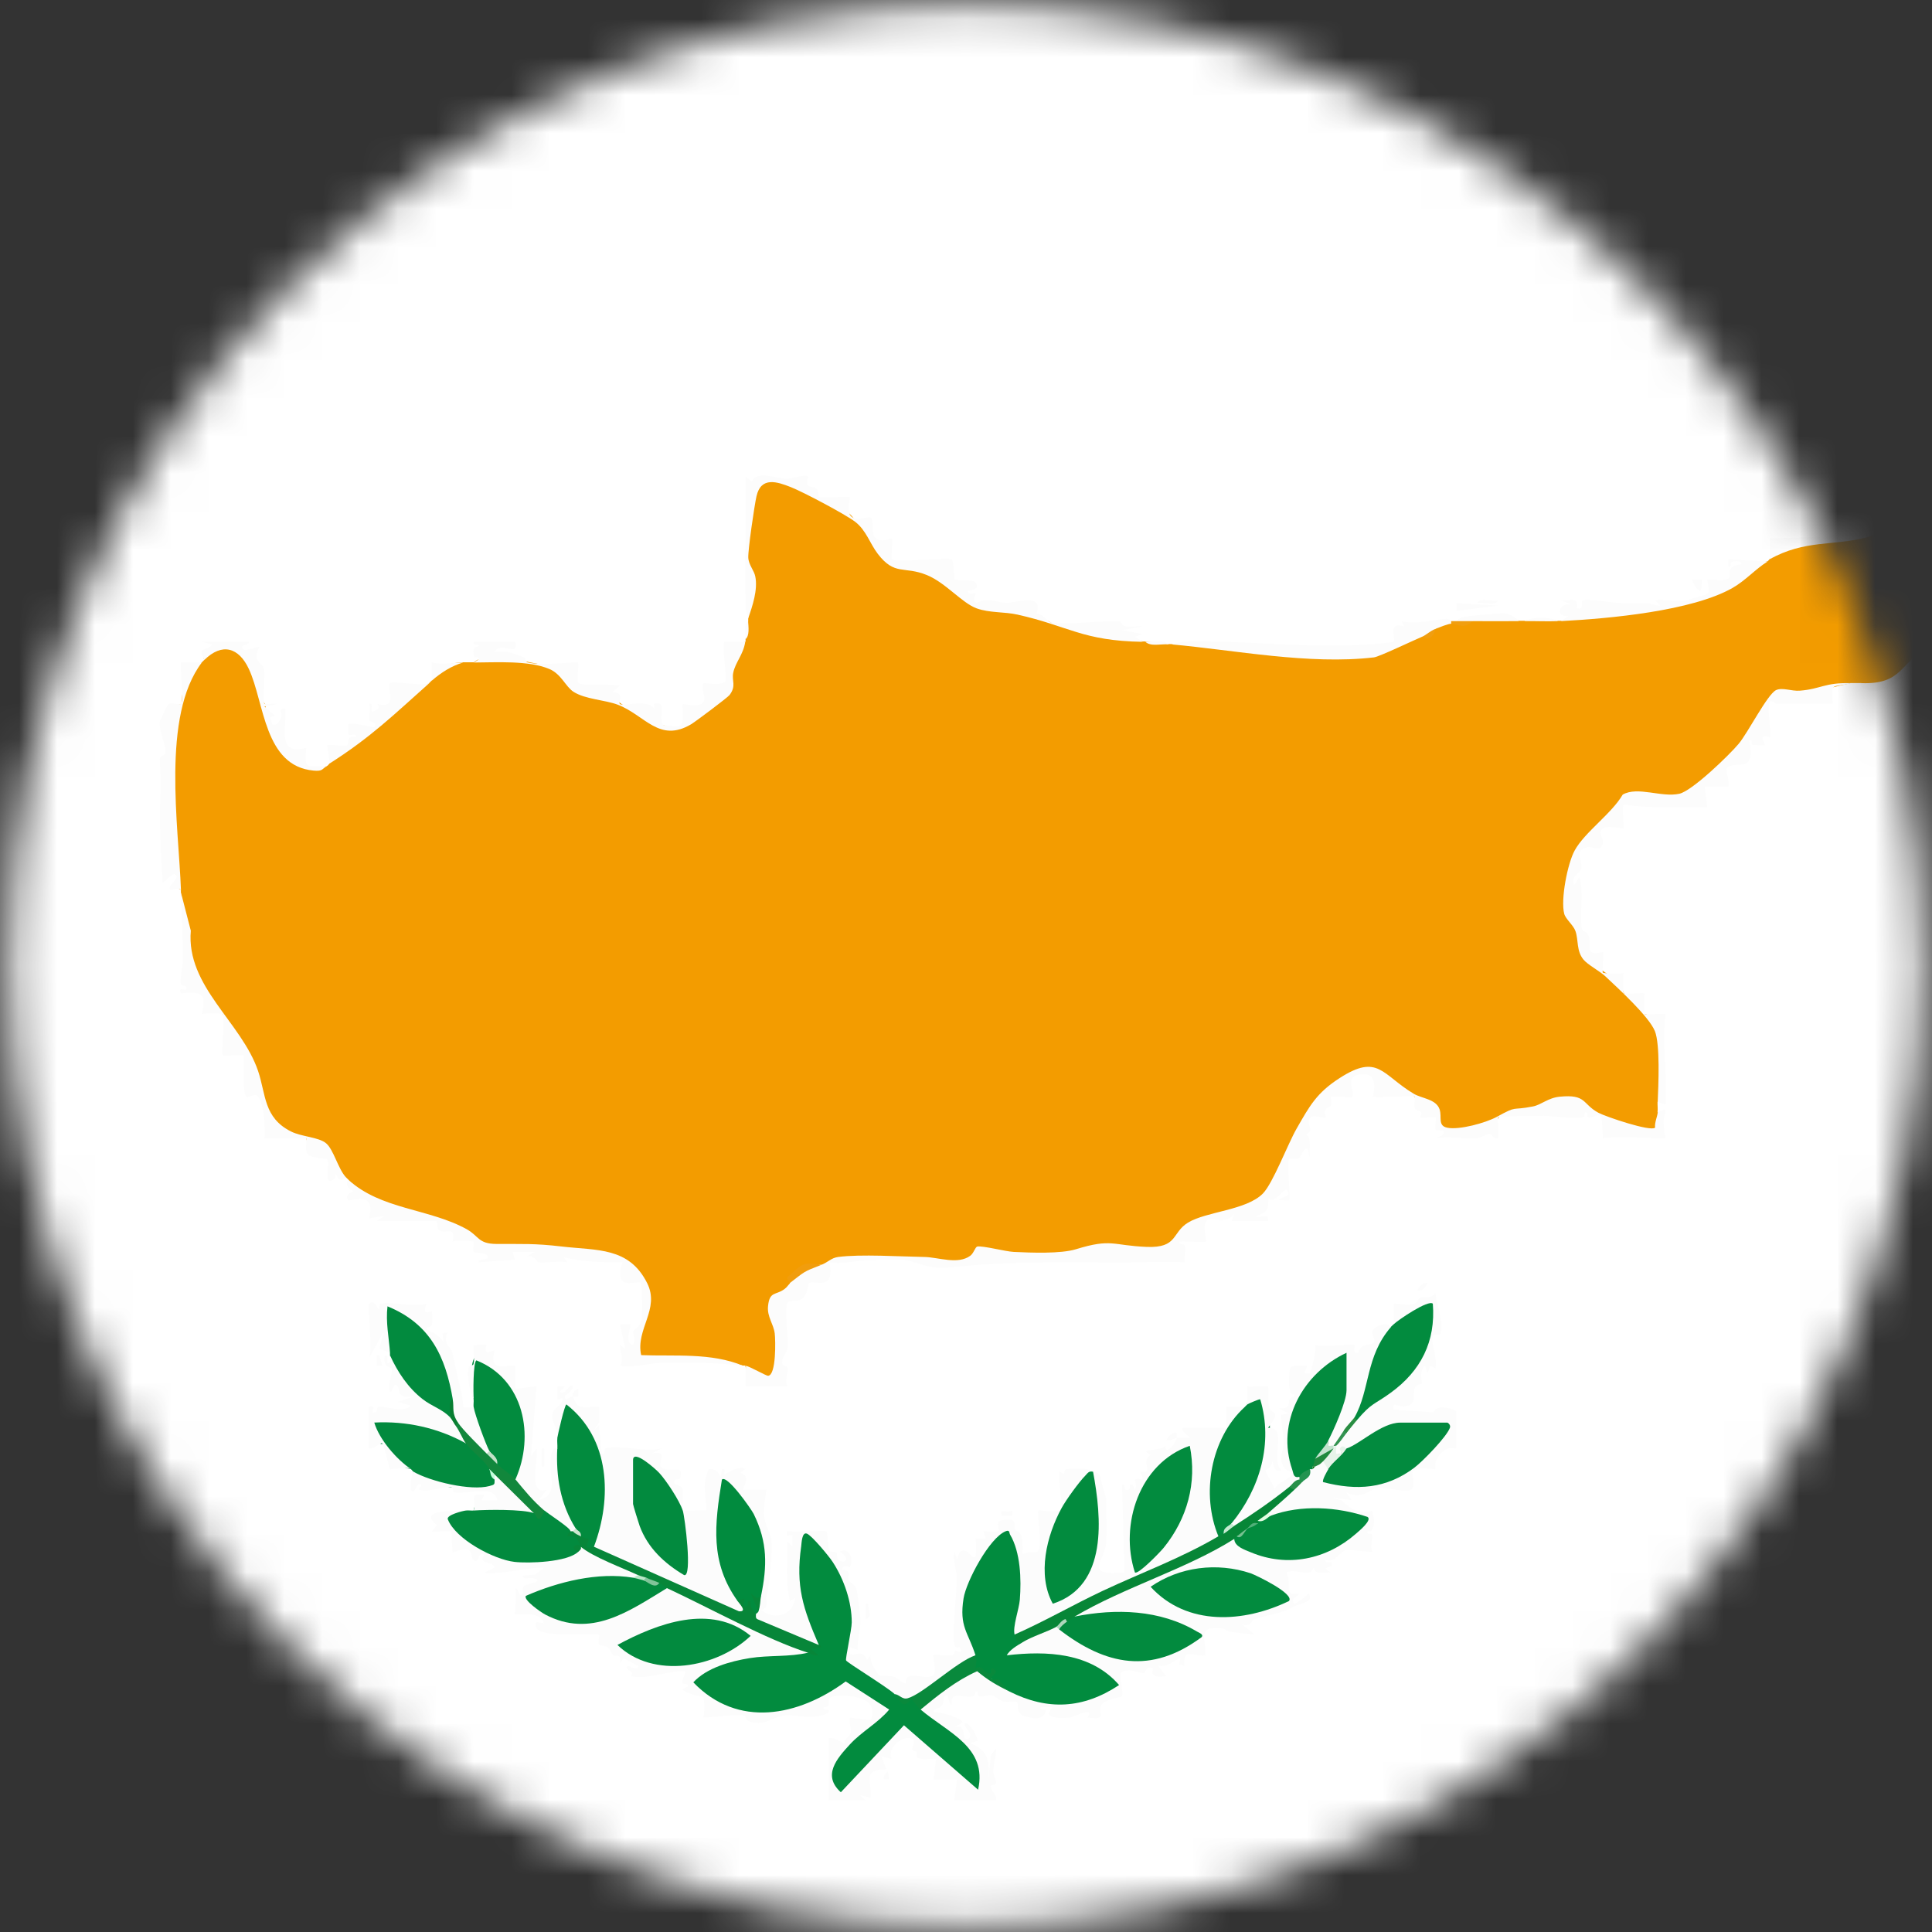 <?xml version="1.0" encoding="UTF-8"?> <svg xmlns="http://www.w3.org/2000/svg" width="51" height="51" viewBox="0 0 51 51" fill="none"><rect x="0" y="0" width="51" height="51" fill="#333333" stroke="none"/><mask id="mask0_811_4149" style="mask-type:luminance" maskUnits="userSpaceOnUse" x="0" y="0" width="51" height="51"><path d="M25.499 50.887C39.459 50.887 50.776 39.521 50.776 25.5C50.776 11.479 39.459 0.113 25.499 0.113C11.539 0.113 0.222 11.479 0.222 25.5C0.222 39.521 11.539 50.887 25.499 50.887Z" fill="white"></path></mask><g mask="url(#mask0_811_4149)"><g clip-path="url(#clip0_811_4149)"><path d="M-24 0V29.499V59H74V29.499V0H-24Z" fill="white"></path><path d="M46.722 14.759C46.827 14.525 47.058 14.382 47.419 14.333L48.885 14.198C49.614 13.773 50.241 13.678 51.095 13.758C51.775 13.317 52.53 13.22 53.344 13.167L53.428 13.046C54.115 12.837 54.812 12.667 55.519 12.536L55.642 12.373C56.13 12.199 56.632 12.094 57.149 12.065C57.528 11.845 58.393 11.624 58.78 12.065C58.846 13.013 58.136 13.985 57.202 14.189C57.064 14.411 56.828 14.554 56.492 14.623C56.232 14.63 56.027 14.663 55.829 14.842C55.444 15.391 54.979 15.567 54.434 15.368C53.985 15.502 53.595 15.806 53.265 16.283L52.86 16.394C52.836 16.394 52.814 16.394 52.791 16.394C52.726 16.452 52.644 16.477 52.543 16.474C52.078 16.787 51.605 17.043 51.049 17.183L50.672 17.366C50.316 17.77 49.69 18.348 49.134 18.031C49.043 18.027 48.951 18.033 48.858 18.031C47.914 18.256 47.441 18.368 47.441 18.368C46.986 18.247 46.636 18.379 46.558 18.845C46.043 19.755 45.284 20.629 44.311 21.093C43.842 21.057 43.378 21.049 42.922 21.069C42.586 21.533 42.146 21.959 41.712 22.356C41.655 22.429 41.446 23.098 41.426 23.218C41.327 23.783 41.406 24.182 41.736 24.642C41.719 25.179 42.19 25.607 42.608 25.805C42.724 25.915 42.812 26.056 42.874 26.23C43.198 26.287 43.314 26.468 43.393 26.767C43.959 26.769 43.955 28.691 43.864 28.984C43.845 29.039 43.812 29.071 43.755 29.086C43.752 29.176 43.765 29.269 43.755 29.36C43.856 29.378 43.818 29.776 43.788 29.822C43.638 30.052 42.385 29.708 42.26 29.438L41.991 29.394C41.602 28.932 41.074 29.035 40.567 29.322C40.229 29.329 39.903 29.376 39.582 29.465C39.417 29.855 38.202 30.07 37.971 29.738C37.957 29.374 37.81 29.135 37.411 29.064C37.354 28.923 37.217 28.843 36.998 28.827C36.064 27.797 35.272 28.446 34.623 29.38C34.321 29.815 34.077 30.366 33.868 30.853C33.639 31.41 33.324 31.84 32.705 31.986C32.061 32.075 31.363 32.237 31.015 32.84C30.826 33.02 30.56 33.056 30.311 33.049L29.111 32.956C28.035 33.246 26.944 33.277 25.856 33.034C25.636 33.332 25.279 33.435 24.784 33.342C23.836 33.165 22.843 33.139 21.888 33.299C21.855 33.471 21.833 33.493 21.675 33.386C21.498 33.402 21.342 33.42 21.179 33.498C20.994 33.589 20.864 33.754 20.847 33.863C20.941 34.039 20.807 34.182 20.448 34.294L20.402 34.432C20.492 34.802 20.776 36.216 20.367 36.406C20.191 36.49 19.687 36.265 19.674 36.047C19.652 36.044 19.628 36.051 19.605 36.047C18.747 35.839 17.854 35.855 16.978 35.9C16.61 35.801 16.817 35.222 16.953 34.974C17.05 34.715 17.138 34.086 16.988 33.848C16.965 33.814 16.48 33.284 16.445 33.263C15.226 33.038 14 32.925 12.767 32.922C12.422 32.626 12.049 32.44 11.594 32.275C11.57 32.266 11.557 32.226 11.55 32.177C11.125 32.13 10.707 32.046 10.306 31.899C9.904 31.753 9.316 31.528 9.191 31.134C9.168 31.113 9.144 31.091 9.122 31.066C9.07 31.113 8.911 30.986 8.878 30.951C8.687 30.413 8.616 30.319 8.108 30.117C8.092 30.11 8.088 30.068 8.09 30.018C7.681 29.992 7.329 29.922 7.097 29.552C6.895 28.981 6.701 28.404 6.512 27.819C6.235 27.527 6.003 27.148 5.878 26.753C5.407 26.484 5.117 25.803 4.96 25.282C4.93 24.702 4.874 24.131 4.775 23.56C4.775 23.537 4.775 23.515 4.775 23.491C4.643 23.437 4.621 23.31 4.705 23.111C4.655 23.089 4.617 23.063 4.613 23.034C4.443 21.925 4.375 19.702 4.67 18.642C4.677 18.613 4.732 18.595 4.8 18.582C4.8 18.024 4.978 17.657 5.328 17.485C5.348 17.46 5.374 17.44 5.398 17.416C5.29 17.326 5.636 17.074 5.671 17.063C6.314 16.871 6.688 17.411 6.836 17.96C6.836 18.252 6.897 18.47 7.018 18.615C6.987 18.731 7.084 19.081 7.192 19.164C7.364 19.74 7.995 20.477 8.64 20.215C8.665 20.203 8.684 20.163 8.709 20.146C8.746 19.904 8.946 19.795 9.171 19.74C9.376 19.474 9.624 19.3 9.915 19.216L9.923 19.091C10.351 18.651 10.821 18.297 11.33 18.031C11.354 18.009 11.374 17.984 11.4 17.962C11.491 17.657 11.768 17.498 12.228 17.483C12.32 17.482 12.411 17.483 12.505 17.483C12.723 17.313 13.049 17.308 13.353 17.34C13.804 17.451 14.261 17.543 14.72 17.618C15.159 18.2 15.56 18.325 16.269 18.437C16.359 18.595 16.531 18.678 16.786 18.689C17.2 19.088 17.611 19.247 18.016 19.168C18.433 18.847 18.835 18.508 19.218 18.152C19.236 17.714 19.337 17.391 19.529 16.998L19.681 16.939C19.685 16.918 19.68 16.894 19.681 16.871L19.751 16.392C19.751 16.369 19.751 16.347 19.751 16.323L19.823 15.402C19.692 14.938 19.674 12.967 20.039 12.697C20.316 12.493 21.434 12.83 21.639 13.163C22.016 13.232 22.322 13.414 22.559 13.707L22.779 13.763C22.993 14.142 23.241 14.483 23.515 14.831C24.439 14.896 25.134 15.308 25.735 15.957C26.479 15.95 27.153 16.111 27.76 16.443C28.52 16.573 29.266 16.717 29.998 16.876L30.168 16.934C30.192 16.934 30.214 16.934 30.238 16.934L30.859 17.003C30.881 17.005 30.905 17.001 30.929 17.003C32.061 17.016 33.192 17.092 34.319 17.231C35.479 17.351 36.469 17.289 37.416 16.707L37.552 16.798C37.721 16.805 37.797 16.715 37.896 16.593C37.865 16.417 38.21 16.349 38.311 16.457C38.486 16.463 38.67 16.441 38.862 16.388C39.254 16.247 39.711 16.242 40.105 16.388C40.151 16.388 40.196 16.388 40.242 16.388C40.537 16.329 40.843 16.336 41.138 16.388C41.162 16.388 41.184 16.388 41.208 16.388C41.316 16.372 41.391 16.321 41.433 16.238C42.487 16.174 43.523 16.038 44.54 15.897C45.198 15.707 45.81 15.353 46.319 14.895L46.658 14.817C46.686 14.8 46.704 14.761 46.728 14.748L46.722 14.759Z" fill="#F39C00"></path><path d="M36.788 34.959V34.414C36.964 34.414 37.184 34.481 37.354 34.408C37.424 34.379 37.418 34.283 37.495 34.254C37.601 34.214 37.763 34.296 37.891 34.138C37.931 34.495 38.107 34.82 38.034 35.193C38.017 35.277 37.834 35.188 37.818 35.268C37.768 35.507 37.957 35.853 37.891 36.12L37.754 36.049L37.684 36.254L37.614 36.051C37.449 36.191 37.548 36.499 37.534 36.52C37.517 36.544 37.382 36.54 37.347 36.64C37.281 36.834 37.438 37.064 37.079 37.131C36.929 37.159 36.74 36.957 36.784 37.211L37.843 37.282C37.882 37.086 38.311 37.155 38.441 37.246V38.235C38.441 38.27 38.133 38.085 37.906 38.563C37.873 38.631 37.9 38.77 37.889 38.783C37.869 38.805 37.425 38.678 37.295 38.848C37.255 38.901 37.385 39.24 37.257 39.319C37.101 39.417 36.522 39.236 36.348 39.283C36.075 39.359 35.961 39.581 35.541 39.398L35.679 39.6L35.127 39.533L35.422 39.604C35.631 39.833 35.908 39.99 36.227 39.874C36.262 40.059 36.315 40.228 36.205 40.4C36.179 40.442 36.086 40.393 36.091 40.454C36.099 40.523 36.22 40.451 36.231 40.529C36.242 40.601 36.15 40.835 36.231 40.966C36.071 40.966 35.628 40.895 35.507 40.929C35.355 40.973 35.259 41.258 34.99 41.172C34.962 41.295 35.105 41.216 35.127 41.239C35.25 41.383 34.988 41.364 34.99 41.41L35.129 41.511C34.928 41.497 34.735 41.604 34.68 41.375C34.589 41.687 34.209 41.375 33.956 41.513C34.129 41.819 33.839 42.149 34.301 42.059C34.288 42.137 34.041 42.193 34.163 42.331C34.187 42.358 34.506 42.126 34.543 42.059C34.706 42.291 34.334 42.313 34.141 42.416C33.731 42.637 33.462 42.608 33.073 42.764C33.056 42.771 33.014 42.969 32.782 42.878L33.126 43.15C32.91 43.125 32.69 43.105 32.475 43.076C32.389 43.065 32.322 42.987 32.265 42.981C31.579 42.918 31.838 43.221 31.816 43.698C31.479 43.73 31.222 43.478 31.264 43.971L31.127 43.939L31.16 43.767C30.954 43.852 30.828 44.015 30.575 43.973L30.782 44.245C30.269 44.325 30.46 44.055 30.438 44.042C30.262 43.944 30.218 44.173 30.201 44.171C30.042 44.162 29.807 44.022 29.605 44.142C29.512 44.194 29.686 44.711 29.605 44.789C29.584 44.809 29.168 44.847 29.072 45.012C28.959 45.213 29.263 45.413 28.711 45.338C28.907 45.023 28.359 45.32 28.26 45.335C28.105 45.356 27.753 45.38 27.678 45.235L27.78 45.065H27.471C27.436 45.181 27.626 45.104 27.608 45.166C27.542 45.402 27.317 45.371 27.106 45.322C26.759 45.244 26.912 44.976 26.844 44.932C26.794 44.901 26.593 44.945 26.485 44.914C26.367 44.88 26.294 44.783 26.191 44.756C26.039 44.716 25.777 44.896 25.814 44.655H25.746C25.74 45.014 25.046 44.499 25.123 44.996C25.006 45.021 25.088 44.618 24.918 44.791C24.908 44.8 24.921 44.95 24.853 45.034C24.786 45.117 24.632 45.09 24.641 45.199C24.755 45.155 25.484 45.385 25.4 45.472L25.192 45.61C25.478 45.474 25.431 45.84 25.469 45.884C25.498 45.917 25.634 45.917 25.608 45.781C25.585 45.654 25.445 45.612 25.469 45.474C25.673 45.561 25.744 45.763 25.814 45.951L25.607 46.02C26.089 46.19 26.125 46.493 26.09 46.975L26.158 46.326L26.296 46.158C26.296 46.359 26.228 46.533 26.221 46.738C26.217 46.867 26.303 47.006 26.299 47.075C26.298 47.115 26.157 47.115 26.155 47.148C26.147 47.276 26.327 47.376 26.296 47.521H25.192L25.262 46.975H24.641L24.71 46.43C24.562 46.413 24.351 46.471 24.219 46.397C24.168 46.368 24.219 46.283 24.197 46.243C24.188 46.227 24.089 46.23 24.085 46.179C24.075 46.078 24.243 45.895 23.983 45.879C23.75 45.862 23.415 46.185 23.536 46.43L23.261 46.362L23.398 46.703C22.744 46.73 23.017 46.972 22.984 47.454L22.709 47.387L22.847 47.523H21.881V45.886C21.994 45.83 22.275 46.033 22.293 46.022C22.299 46.018 22.28 45.951 22.321 45.913C22.574 45.677 22.41 45.712 22.433 45.34L22.984 45.409C23.228 44.833 22.508 44.735 22.077 44.767C21.696 44.796 22.037 45.065 21.743 45.068C21.709 45.199 21.895 45.068 21.881 45.202C21.487 45.438 20.997 45.231 20.66 45.293C20.349 45.349 20.153 45.585 19.757 45.431C19.68 45.4 19.683 45.295 19.64 45.288C19.405 45.244 18.835 45.336 18.569 45.34C18.6 45.244 18.597 44.834 18.564 44.8C18.544 44.778 18.131 44.738 18.018 44.59L18.155 44.521C18.186 44.405 18.019 44.492 18.01 44.412C18.001 44.332 18.118 44.14 18.085 44.113C17.585 44.1 17.164 44.341 16.636 44.249C16.823 44.122 16.445 44.093 16.568 43.977C16.59 43.955 16.843 44.145 16.843 43.977L16.463 43.772L16.361 43.908C16.423 43.629 16.233 43.736 16.178 43.685C16.123 43.634 16.112 43.538 16.055 43.495C15.98 43.437 15.838 43.446 15.818 43.42C15.773 43.368 15.833 43.183 15.809 43.156C15.767 43.11 14.81 43.165 14.563 43.127C14.349 43.094 14.072 43.058 14.152 42.816L14.358 42.851C14.251 42.496 13.63 42.641 13.601 42.612C13.577 42.588 13.654 42.035 13.601 41.93C13.687 41.89 13.68 42.22 13.806 42.066C13.823 42.046 13.77 41.908 13.846 41.854C13.872 41.836 14.449 41.723 14.048 41.656C13.962 41.642 13.791 41.716 13.806 41.589L14.13 41.566L14.358 41.384C13.817 41.373 13.32 41.569 12.773 41.52L13.047 41.384C13.02 41.236 12.802 41.27 12.738 41.183C12.716 41.154 12.778 41.049 12.773 41.045C12.622 40.929 12.63 41.323 12.498 41.181C12.379 41.053 12.58 40.773 11.946 40.977L11.913 40.427L11.394 40.431L11.532 40.26C11.008 39.836 11.979 39.887 12.29 39.885C12.307 40.003 12.204 40.081 11.983 40.121C12.646 41.105 14.008 41.35 15.084 40.935L15.258 40.978C15.171 40.913 15.228 40.837 15.327 40.842C15.382 40.766 15.441 40.788 15.505 40.908C15.943 41.063 16.379 41.263 16.804 41.459C16.856 41.482 16.865 41.533 16.846 41.593C16.894 41.647 16.846 41.669 16.709 41.662L16.518 41.774C16.167 41.622 14.127 42.037 14.059 42.217C14.052 42.238 14.358 42.461 14.413 42.49C15.465 43.054 16.348 42.557 17.261 41.984C17.385 41.914 17.501 41.897 17.605 41.934L17.726 41.89C18.875 42.44 20.037 42.962 21.21 43.456L21.329 43.64L21.203 43.805C21.034 43.712 18.291 44.115 18.509 44.443C18.624 44.617 19.082 44.856 19.293 44.939C20.343 45.349 21.419 44.851 22.302 44.285C22.416 44.261 23.569 45.014 23.572 45.139C23.327 45.489 23.01 45.797 22.619 46.063C22.357 46.314 21.918 46.767 22.187 47.12C22.715 46.531 23.266 45.973 23.842 45.447C24.489 45.917 25.112 46.426 25.711 46.977C25.735 46.549 25.475 46.212 25.152 45.956L24.282 45.309L24.293 45.141C24.318 44.822 25.409 44.064 25.66 44.04C25.744 44.033 26.228 44.261 26.142 44.341C26.323 44.421 26.488 44.528 26.638 44.662L26.862 44.617C27.401 44.965 28.885 44.943 29.305 44.474C29.345 44.428 28.935 44.16 28.856 44.116C28.192 43.746 27.375 43.763 26.637 43.832C26.298 43.647 26.677 43.235 26.983 43.366C27.005 43.107 27.659 42.831 27.879 42.956C27.943 42.938 27.965 42.962 27.949 43.025L28.172 43.021C29.078 43.699 30.069 43.977 31.116 43.44C31.2 43.397 31.524 43.219 31.517 43.197C31.394 42.818 29.019 42.545 28.566 42.782L28.361 42.681C28.392 42.581 28.447 42.498 28.53 42.432C29.783 41.849 31.031 41.256 32.276 40.656C32.365 40.612 32.474 40.623 32.571 40.634C33.527 41.158 34.349 41.214 35.333 40.663C35.399 40.625 35.954 40.201 35.928 40.172C35.703 39.91 34.123 39.916 33.738 40.095L33.537 40.019C33.43 40.075 33.403 40.059 33.467 39.95C33.549 39.669 33.879 39.435 34.156 39.336C34.112 39.218 34.246 39.107 34.363 39.131C34.374 39.022 34.444 38.91 34.57 38.79C34.59 38.73 34.612 38.73 34.64 38.79C34.651 38.752 34.664 38.721 34.709 38.721C34.695 38.605 34.823 38.507 34.917 38.585C35.087 38.464 35.169 38.632 35.054 38.79C35.144 38.823 35.16 38.904 35.102 39.035C36.438 39.416 37.55 38.631 38.193 37.561C38.186 37.614 38.175 37.682 38.131 37.697C38.027 37.735 36.969 37.742 36.951 37.561L36.887 37.701C36.452 37.886 36.035 38.087 35.633 38.304L35.538 38.243C35.305 38.527 35.039 38.584 35.261 38.174C35.314 38.052 35.413 37.867 35.538 37.833C35.554 37.684 35.673 37.547 35.815 37.492C35.958 37.122 36.249 36.829 36.691 36.611C37.167 36.517 37.962 34.746 37.66 34.573C37.616 34.548 37.008 34.954 36.927 35.021L36.779 34.967L36.788 34.959Z" fill="#FCFCFC"></path><path d="M14.711 37.962C14.759 37.748 14.574 37.588 14.576 37.387C14.576 37.142 14.847 37.137 14.851 36.905L14.713 36.939V36.597H14.918L14.781 36.733C14.918 36.874 15.021 36.499 15.126 36.597C15.162 36.631 14.985 36.821 14.918 36.836C14.887 37.05 15.058 36.836 15.126 36.868C15.105 36.774 15.162 36.687 15.263 36.664V36.868H15.126C15.146 36.878 15.179 37.086 15.309 37.13C15.452 37.177 15.661 37.122 15.815 37.141V37.55L15.677 37.753L15.815 37.617L15.886 38.368C16 38.397 15.915 38.25 15.998 38.23C16.341 38.147 17.072 38.337 17.471 38.232L17.197 38.368C17.699 38.259 17.306 38.645 17.468 38.743C17.726 38.899 18.056 38.625 17.955 39.008C17.941 39.064 17.831 39.048 17.825 39.057C17.717 39.209 17.975 39.182 18.014 39.298C18.054 39.419 17.996 39.843 18.023 39.871L17.853 39.813C17.6 39.294 17.211 38.754 16.713 38.54C16.768 38.551 16.826 38.569 16.85 38.616C16.876 38.667 16.916 39.702 16.713 39.7L16.859 39.724C16.771 40.101 17.825 41.517 18.01 41.386C18.082 41.335 17.946 40.152 17.908 39.985L18.023 39.871C18.047 39.894 18.536 39.854 18.644 39.871C18.644 39.448 18.511 39.18 18.714 38.778C18.886 38.767 18.954 38.854 19.024 38.982L19.058 38.778C19.183 38.75 19.102 38.892 19.128 38.913C19.15 38.933 19.491 38.656 19.68 38.778L19.541 38.879C19.779 38.937 19.685 39.135 19.61 39.321H20.23C20.208 39.517 20.145 39.843 20.171 40.03C20.202 40.262 20.352 40.5 20.367 40.659C20.396 40.96 20.319 41.809 20.244 42.102C20.198 42.282 20.318 42.44 20.092 42.496C20.459 42.806 20.953 42.608 20.988 42.189L20.851 42.258C20.73 41.745 20.796 41.212 20.781 40.688L20.919 40.824V40.518C20.792 40.512 20.759 40.614 20.781 40.416C20.917 40.462 21.771 40.389 21.811 40.422C21.863 40.464 21.853 40.844 21.883 40.92C21.912 40.996 22.033 40.937 22.077 40.977C22.112 41.007 22.07 41.112 22.132 41.169C22.293 41.317 22.484 41.129 22.161 40.962C22.445 40.819 22.535 41.198 22.436 41.37C22.431 41.381 22.245 41.265 22.229 41.437C22.5 41.446 22.355 41.609 22.401 41.707C22.442 41.791 22.572 41.839 22.603 41.912C22.621 41.954 22.715 42.681 22.715 42.768C22.715 43.041 22.623 43.281 22.641 43.553L22.436 43.484C22.366 43.93 22.761 43.404 22.883 43.826L22.986 43.689C22.933 43.803 23.14 44.182 23.208 44.22C23.288 44.263 23.475 44.223 23.611 44.265C23.728 44.301 23.791 44.437 23.917 44.441C23.866 44.038 24.445 44.381 24.632 44.225C24.727 44.145 24.617 43.718 24.643 43.69C24.668 43.663 25.04 43.714 25.148 43.69C25.196 43.679 25.194 43.582 25.211 43.574C25.224 43.569 25.48 43.685 25.332 43.489C25.321 43.475 25.202 43.536 25.187 43.388C25.141 42.887 25.262 42.137 25.251 41.609C25.247 41.413 25.145 41.181 25.196 40.962L25.264 41.167L25.334 40.962C25.57 40.83 25.619 41.172 25.748 41.098C25.77 41.085 25.777 40.668 25.748 40.621H26.024L25.957 40.416C26.054 40.436 26.298 40.462 26.369 40.411C26.38 40.402 26.285 40.17 26.415 40.139C26.913 40.025 26.741 40.264 26.809 40.398C26.82 40.422 26.941 40.416 26.976 40.598C27.003 40.741 26.99 40.886 26.992 41.029C27.091 40.942 27.353 40.987 27.397 40.953C27.525 40.848 27.368 39.909 27.406 39.871C27.428 39.847 27.962 39.981 28.028 39.802L28.094 39.972C27.809 40.228 27.549 42.039 27.864 42.16C28.18 42.282 28.697 41.35 28.77 41.082C28.834 40.842 28.92 39.059 28.735 39.06C28.689 39.06 28.268 39.673 28.205 39.773L28.029 39.802C28.046 39.756 27.914 38.899 27.962 38.846C27.973 38.836 28.053 38.91 28.084 38.895C28.101 38.886 28.099 38.792 28.143 38.785C28.383 38.748 29.025 38.734 29.061 39.022C29.092 39.265 29.204 39.501 29.204 39.631C29.206 39.876 29.221 40.531 29.202 40.719C29.153 41.234 28.585 41.609 29.686 41.51L29.618 39.189C29.752 39.167 29.613 39.372 29.789 39.325C29.869 39.303 29.765 39.165 29.891 39.187L29.961 39.323C30.021 39.251 29.952 39.06 29.963 39.055C30.084 38.991 30.263 39.178 30.099 38.846C30.516 38.91 30.067 38.596 30.375 38.402C29.988 38.214 30.654 38.331 30.756 38.163C30.755 38.457 31.064 38.071 31.066 37.958C30.973 37.969 30.892 38.049 30.789 38.025C30.811 37.933 30.998 37.766 31.064 37.822C31.064 37.867 31.064 37.913 31.064 37.958C31.176 37.945 31.295 37.967 31.409 37.958C31.451 37.94 31.017 37.686 31.306 37.686H32.377V37.141H32.86L32.847 37.345C32.103 38.152 31.9 39.334 32.245 40.36L32.171 40.552C32.017 40.804 31.774 40.984 31.438 41.091C29.945 41.76 28.46 42.449 26.987 43.157L26.791 43.147C26.723 43.154 26.673 43.13 26.642 43.072C26.779 42.626 26.926 40.779 26.545 40.574C26.474 40.536 26.058 41.143 26.006 41.225C25.5 42.046 25.379 42.682 25.856 43.562L25.753 43.694C25.757 43.75 25.744 43.81 25.706 43.855C25.645 43.924 24.263 44.871 24.174 44.891L24.029 44.843C23.915 44.938 23.778 44.896 23.614 44.718L23.462 44.771C23.292 44.677 22.267 43.98 22.222 43.893C22.194 43.841 22.196 43.776 22.205 43.719C22.449 42.827 22.354 42.182 21.907 41.373C21.868 41.305 21.353 40.643 21.314 40.668C21.064 40.833 21.379 42.914 21.677 43.219L21.615 43.424C21.575 43.442 21.424 43.486 21.402 43.484C21.326 43.473 20.048 42.934 19.986 42.889C19.83 42.775 19.751 42.71 19.958 42.606C19.887 42.507 19.924 42.47 20.028 42.537C19.977 42.361 19.999 42.226 20.098 42.128C19.991 41.975 19.975 41.776 20.052 41.531C20.393 41.169 19.387 39.117 19.187 39.256C18.945 39.425 19.029 41.761 19.5 42.051L19.478 42.264C19.707 42.322 19.874 42.711 19.449 42.655C18.199 42.073 16.945 41.5 15.688 40.933L15.683 40.831L15.604 40.645C15.987 39.532 15.95 38.147 15.016 37.311C14.99 37.637 14.891 37.856 14.719 37.965L14.711 37.962Z" fill="#FCFCFC"></path><path d="M46.722 14.759V14.213L48.826 14.146C49.101 14.111 48.885 13.867 48.929 13.667H51.035C51.257 13.664 51.163 13.405 51.273 13.29C51.561 12.995 52.974 13.21 53.414 13.122L53.346 12.645L53.897 12.712L53.69 12.576C53.941 12.627 55.484 12.57 55.552 12.507C55.574 12.485 55.536 12.121 55.552 12.028H56.898C57.094 12.028 57.249 12.13 57.209 11.824L57.381 11.96C57.511 11.907 57.407 11.762 57.416 11.757C57.473 11.727 57.671 11.775 57.761 11.757C57.709 11.59 57.279 11.757 57.348 11.485C57.722 11.599 58.629 11.3 58.659 11.825C58.714 11.905 58.747 11.541 58.864 11.69C58.908 11.746 58.88 12.978 58.727 13.089C58.941 13.035 58.748 13.646 58.721 13.665C58.635 13.731 58.125 13.405 58.312 14.213L58.003 13.939L58.105 14.213C57.979 14.18 57.24 14.184 57.207 14.213C57.183 14.235 57.224 14.659 57.207 14.759H56.104C56.075 14.759 56.082 15.243 56.104 15.304C55.358 15.159 55.673 15.382 55.538 15.633C55.402 15.883 54.975 15.703 54.83 15.716C54.711 15.727 54.583 15.903 54.414 15.852C54.442 15.473 54.288 15.852 54.268 15.857C54.02 15.904 54.147 15.692 53.866 15.962C53.828 16 53.762 15.986 53.758 15.99C53.685 16.062 53.971 16.039 53.897 16.16C53.872 16.334 53.712 16.423 53.549 16.398L53.516 16.262C53.463 16.483 53.086 16.408 52.86 16.399C53.481 16.113 53.751 15.192 54.478 15.239C54.643 15.25 54.823 15.348 54.964 15.344C55.327 15.335 55.594 14.762 55.924 14.621C56.135 14.53 56.351 14.548 56.584 14.456C57.607 14.048 58.488 13.45 58.695 12.308C58.754 11.989 58.435 11.983 58.136 11.965C57.251 11.911 54.783 12.828 53.771 13.105C53.151 13.276 52.459 13.355 51.861 13.537C51.524 13.638 51.344 13.874 50.892 13.881C50.59 13.885 50.351 13.752 50.01 13.823C49.778 13.872 49.558 14.111 49.274 14.186C48.409 14.414 47.639 14.244 46.717 14.762L46.722 14.759Z" fill="#FCFCFC"></path><path d="M21.679 33.39C21.861 33.319 21.941 33.205 22.125 33.181C22.711 33.103 23.772 33.17 24.408 33.181C24.76 33.188 25.29 33.39 25.614 33.148C25.706 33.081 25.742 32.916 25.799 32.906C25.94 32.878 26.538 33.036 26.754 33.047C27.199 33.069 28 33.101 28.405 32.976C29.347 32.686 29.362 32.878 30.269 32.915C31.097 32.947 30.925 32.541 31.359 32.275C31.841 31.979 32.901 31.95 33.337 31.506C33.603 31.234 33.993 30.201 34.227 29.793C34.572 29.191 34.755 28.85 35.362 28.459C36.383 27.8 36.478 28.37 37.319 28.872C37.534 29.001 37.911 29.01 38.003 29.287C38.069 29.49 37.946 29.718 38.206 29.769C38.525 29.833 39.216 29.642 39.506 29.485C40.087 29.167 39.861 29.327 40.468 29.207C40.686 29.164 40.867 28.979 41.173 28.95C41.886 28.881 41.758 29.138 42.194 29.374C42.383 29.476 43.572 29.88 43.69 29.767C43.675 29.626 43.748 29.486 43.761 29.361C44.106 29.162 43.911 29.434 43.915 29.604C43.917 29.747 43.93 29.905 43.968 30.043C43.42 30.052 42.837 29.981 42.313 30.043L42.28 29.494C42.196 29.363 42.049 29.512 41.939 29.503C41.866 29.497 41.93 29.36 41.864 29.36C41.798 29.36 41.853 29.457 41.817 29.479C41.666 29.573 40.968 29.452 40.748 29.454C40.576 29.456 39.594 29.454 39.551 29.495C39.526 29.521 39.57 29.942 39.551 30.041C39.429 30.083 39.385 29.934 39.311 29.929C39.255 29.925 39.112 30.036 38.967 30.045C38.608 30.065 38.252 29.99 37.897 30.043L38.071 29.974C38.225 29.78 37.933 29.865 37.904 29.834C37.86 29.787 37.924 29.524 37.897 29.497C37.869 29.47 37.532 29.53 37.482 29.497C37.477 29.494 37.545 29.407 37.512 29.36C37.479 29.312 37.361 29.316 37.343 29.245C37.321 29.166 37.367 28.975 37.345 28.952C37.308 28.912 36.397 28.983 36.24 28.952C36.295 28.749 36.324 28.379 36.058 28.363C35.397 28.321 35.805 28.837 35.688 28.953C35.659 28.983 35.162 28.923 35.136 28.953C35.116 28.975 35.158 29.111 35.135 29.173C35.107 29.245 35.008 29.231 34.977 29.311C34.95 29.383 35.008 29.494 34.999 29.497C34.904 29.546 34.633 29.358 34.552 29.563C34.501 29.695 34.724 29.889 34.446 29.942C34.651 29.98 34.539 30.378 34.585 30.589L34.515 30.317C34.387 30.322 34.343 30.547 34.294 30.576C34.215 30.621 34.055 30.57 34.033 30.59C33.967 30.65 34.072 31.646 34.033 31.684C34.017 31.7 33.824 31.673 33.758 31.684C33.753 31.6 34.149 31.597 33.964 31.412C33.898 31.345 33.625 31.838 33.482 31.617C33.482 31.981 33.46 31.961 33.135 32.13L33.449 32.097L33.482 32.231H32.516L32.584 32.026C32.395 32.353 31.99 32.135 31.895 32.191C31.689 32.311 31.88 32.721 31.827 32.777C31.801 32.804 31.253 32.757 31.138 32.777C31.108 32.889 31.259 32.808 31.277 32.887C31.306 33.011 31.257 33.187 31.277 33.322C30.736 33.292 30.196 33.326 29.653 33.326C28.009 33.326 26.767 33.279 25.097 33.455C24.428 33.526 24.183 33.266 23.791 33.252C23.585 33.245 23.12 33.261 22.894 33.27C22.579 33.281 22.229 33.373 21.894 33.324C22.049 34.127 21.483 33.763 21.349 33.877C21.326 33.897 21.322 34.185 21.175 34.285C21.029 34.385 20.84 34.301 20.787 34.392C20.691 34.553 20.818 35.317 20.798 35.543C20.783 35.706 20.651 35.799 20.646 35.955C20.64 36.082 20.781 36.042 20.792 36.102C20.82 36.248 20.688 36.437 20.792 36.6H19.689V36.054C19.803 36.074 20.222 36.321 20.277 36.317C20.492 36.301 20.473 35.382 20.451 35.199C20.42 34.949 20.246 34.758 20.274 34.481C20.314 34.077 20.475 34.2 20.708 34.028C20.778 33.977 20.818 33.904 20.864 33.868C20.928 33.569 21.368 33.38 21.692 33.39H21.679Z" fill="#FCFCFC"></path><path d="M48.861 18.035C48.365 18.174 48.33 17.964 48.377 18.58H46.895C46.869 18.58 46.794 18.486 46.723 18.511C46.625 18.707 46.779 19.356 46.723 19.467C46.717 19.476 46.534 19.371 46.525 19.499C46.521 19.539 46.614 19.644 46.585 19.672C46.572 19.682 46.261 19.668 46.25 19.657C46.217 19.626 46.288 19.508 46.173 19.537C46.369 20.5 45.781 20.03 45.579 20.284C45.55 20.32 45.667 20.658 45.619 20.765H44.998L45.068 21.31C44.329 21.29 43.58 21.345 42.861 21.241C42.801 21.328 42.883 21.834 42.861 21.856C42.808 21.905 42.308 21.709 42.253 21.965C42.233 22.055 42.372 22.204 42.28 22.337C42.189 22.469 42.027 22.331 41.895 22.364C41.556 22.443 41.762 22.699 41.747 22.902C41.734 23.085 41.448 23.091 41.554 23.357L41.692 23.152C41.824 23.566 41.681 24.169 41.763 24.537C41.776 24.593 41.904 24.584 41.939 24.713C42.022 25.016 41.829 25.239 42.313 25.13C42.333 25.232 42.286 25.649 42.313 25.676C42.333 25.694 42.775 25.732 42.863 25.676C42.832 25.766 42.843 26.198 42.863 26.221C42.889 26.249 43.312 26.203 43.415 26.221C43.383 26.312 43.396 26.747 43.415 26.767C43.438 26.791 43.865 26.749 43.966 26.767C43.871 27.559 44.014 28.35 43.966 29.155L43.759 29.088C43.778 28.651 43.827 27.568 43.684 27.217C43.528 26.832 42.716 26.091 42.381 25.776C42.233 25.636 41.91 25.467 41.798 25.329C41.611 25.101 41.67 24.815 41.589 24.581C41.534 24.421 41.331 24.265 41.292 24.124C41.193 23.747 41.377 22.799 41.567 22.451C41.831 21.967 42.537 21.486 42.836 20.975C43.233 20.75 43.858 21.058 44.331 20.953C44.67 20.877 45.647 19.933 45.896 19.635C46.145 19.338 46.653 18.33 46.882 18.218C47.049 18.138 47.291 18.25 47.511 18.232C48.068 18.189 48.159 18.015 48.865 18.033L48.861 18.035Z" fill="#FCFCFC"></path><path d="M9.191 31.138C10.055 31.934 11.325 31.898 12.318 32.447C12.642 32.626 12.618 32.833 13.099 32.837C13.799 32.842 14.097 32.819 14.823 32.904C15.761 33.014 16.605 32.913 17.085 33.874C17.427 34.561 16.775 35.085 16.925 35.772C17.818 35.806 18.776 35.703 19.61 36.051C18.989 35.973 18.065 35.96 17.433 35.98C17.085 35.991 16.731 36.107 16.366 36.051C16.482 35.866 16.355 35.705 16.366 35.505L16.506 35.607L16.364 34.959H16.639C16.671 34.989 16.471 35.462 16.707 35.505C16.802 35.376 16.7 35.213 16.711 35.139C16.715 35.117 16.879 35.047 16.929 34.873C16.967 34.742 16.951 33.904 16.914 33.866C16.83 33.781 16.163 34.122 16.43 33.321C15.908 33.319 15.377 33.326 14.878 33.183L14.981 33.321C14.768 33.281 14.38 33.344 14.196 33.319C14.176 33.317 14.085 33.08 13.877 33.185L14.118 33.049H13.531L13.601 33.254L12.635 33.322C12.591 33.21 13.003 33.293 12.842 33.119C12.815 33.089 12.529 33.072 12.505 33.041C12.464 32.991 12.525 32.806 12.498 32.779C12.479 32.759 12.036 32.721 11.948 32.779C12.027 32.327 11.781 32.597 11.596 32.474C11.512 32.418 11.544 32.231 11.532 32.231H9.945L10.152 32.095L9.739 32.162C9.957 31.395 9.212 31.729 9.188 31.685C9.083 31.49 9.316 31.481 9.325 31.446C9.331 31.43 9.076 31.37 9.186 31.14L9.191 31.138Z" fill="#FCFCFC"></path><path d="M12.503 39.872C12.505 39.838 12.51 39.805 12.527 39.78C12.589 39.675 13.944 39.664 14.09 39.941C14.171 39.903 14.262 39.88 14.367 39.872C14.592 39.744 15.117 40.19 15.056 40.418C15.366 40.598 15.459 40.733 15.333 40.828C15.269 40.853 15.248 40.898 15.263 40.964C14.977 41.237 13.962 41.274 13.581 41.23C13.036 41.167 12.023 40.63 11.821 40.105C11.777 39.992 12.217 39.883 12.298 39.874C12.364 39.865 12.437 39.88 12.505 39.874L12.503 39.872Z" fill="#028A3E"></path><path d="M32.924 37.075C32.893 36.883 33.245 36.742 33.339 36.856C33.562 37.126 33.617 38.466 33.339 38.81C33.306 39.323 32.985 39.981 32.508 40.215C32.47 40.291 32.402 40.382 32.301 40.489C32.351 40.663 32.288 40.688 32.164 40.558C31.7 39.446 31.953 37.974 32.853 37.146C32.877 37.124 32.901 37.093 32.923 37.077L32.924 37.075Z" fill="#028B3E"></path><path d="M14.711 37.962C14.717 37.907 14.907 37.064 14.953 37.075C16.11 37.974 16.161 39.552 15.679 40.828C15.633 41.1 15.323 40.777 15.334 40.554C15.258 40.487 15.212 40.418 15.197 40.349C14.596 39.968 14.537 38.857 14.713 38.234C14.719 38.143 14.702 38.049 14.713 37.96L14.711 37.962Z" fill="#028B3E"></path><path d="M12.296 38.099C12.485 38.094 13.053 38.594 12.917 38.781L13.055 39.055C13.225 39.082 13.209 39.24 13.06 39.323C12.415 39.334 11.807 39.28 11.189 39.126C10.971 39.071 10.881 38.98 10.916 38.85C10.888 38.834 10.87 38.797 10.846 38.781C10.408 38.696 10.296 38.489 10.128 38.103C9.91 38.226 9.758 37.534 9.814 37.481C10.102 37.217 12.063 37.599 12.296 38.098V38.099Z" fill="#028A3E"></path><path d="M13.606 39.055C13.436 39.165 13.036 38.832 13.122 38.645C13.04 38.526 12.972 38.413 12.915 38.304C12.888 38.313 12.866 38.319 12.858 38.312C12.791 38.237 12.719 38.119 12.666 38.031C12.554 37.844 12.298 37.258 12.503 37.146C12.494 37.083 12.508 37.008 12.503 36.941C12.417 36.691 12.393 35.995 12.543 35.813C12.635 35.703 13.645 36.374 13.57 36.693C13.806 36.762 13.914 37.224 13.949 37.474C14.006 37.875 14.002 38.899 13.608 39.057L13.606 39.055Z" fill="#028B3E"></path><path d="M36.788 34.959C36.909 34.842 37.706 34.301 37.823 34.414C37.902 35.409 37.51 36.185 36.714 36.763C36.264 37.092 36.221 37.017 35.822 37.485C35.725 37.575 35.69 37.537 35.752 37.416C35.683 37.273 35.705 37.1 35.822 36.899C35.935 36.17 36.196 35.545 36.599 35.025H36.718C36.74 35.001 36.764 34.981 36.788 34.959Z" fill="#028B3E"></path><path d="M11.951 36.939C11.94 37.128 11.918 37.287 11.882 37.418C11.596 37.449 11.044 37.097 10.94 36.831C10.52 36.666 10.361 36.178 10.295 35.779C10.295 35.757 10.295 35.734 10.295 35.71C10.15 35.609 10.11 35.431 10.177 35.175C10.038 35.096 10.034 34.622 10.12 34.508C10.287 34.283 11.303 34.8 11.246 35.13C11.775 35.496 11.935 36.163 12.049 36.758C12.061 36.821 12.001 36.887 11.951 36.937V36.939Z" fill="#028A3E"></path><path d="M5.328 17.489C4.256 18.896 4.716 21.813 4.777 23.495C4.709 23.415 4.518 23.515 4.502 23.495C4.386 23.354 4.76 23.221 4.639 23.085C4.562 23 4.322 23.33 4.295 23.29C4.232 22.494 4.205 21.688 4.236 20.877C4.249 20.533 4.225 20.351 4.219 20.043C4.218 19.911 4.37 19.982 4.368 19.849C4.366 19.606 4.181 19.276 4.223 19.028C4.227 19.005 4.423 18.607 4.441 18.591C4.502 18.538 4.745 18.611 4.777 18.58C4.863 18.495 4.745 17.656 4.777 17.489H5.328Z" fill="#FCFCFC"></path><path d="M36.72 35.028C36.04 35.804 36.17 36.689 35.754 37.418C35.758 37.543 35.596 37.721 35.477 37.759C35.488 37.893 35.322 38.081 35.201 38.168C34.988 38.33 34.928 38.277 35.063 38.032C35.034 38.014 35.008 37.992 34.994 37.967C34.962 37.913 35.342 36.903 35.399 36.792L35.547 36.7C35.312 36.596 35.349 35.877 35.547 35.71L35.485 35.888C34.341 36.513 33.826 37.775 34.304 38.986C34.361 39.004 34.359 39.028 34.304 39.055C34.27 39.149 34.143 39.298 34.028 39.26C33.683 39.707 33.143 40.172 32.578 40.284C32.477 40.347 32.443 40.324 32.508 40.215C33.258 39.3 33.614 38.098 33.267 36.939C33.247 36.925 32.959 37.05 32.923 37.075V36.598C33.023 36.615 33.45 36.573 33.474 36.598C33.494 36.618 33.461 37.004 33.504 37.151C33.562 37.358 33.843 37.206 33.474 37.69C34.017 37.69 33.518 38.462 33.821 38.816C33.612 38.903 33.614 38.576 33.579 38.576C33.592 38.752 33.405 38.797 33.407 38.814C33.427 38.935 33.623 39.18 33.648 39.327C33.696 39.111 34.099 39.058 34.097 38.883C34.097 38.843 33.951 38.825 33.898 38.743C33.722 38.469 33.896 38.295 33.892 38.065C33.892 37.971 33.793 37.382 33.822 37.349L34.028 37.316L33.751 37.178C34.22 37.204 33.87 36.892 34.165 36.87V36.803C33.971 36.908 34.028 36.158 34.057 36.114C34.132 36.007 34.389 36.06 34.51 36.051L34.442 36.221C34.433 36.279 34.572 36.259 34.578 36.254C34.607 36.227 34.768 35.585 34.715 35.503C34.862 35.574 35.71 35.471 35.749 35.503C35.785 35.534 35.67 35.752 35.853 35.706C35.912 35.447 36.194 35.532 36.273 35.436C36.309 35.391 36.218 35.244 36.231 35.141C36.243 35.038 36.592 34.86 36.716 35.025L36.72 35.028Z" fill="#FCFCFC"></path><path d="M12.503 36.939C12.397 36.736 12.314 36.31 12.367 36.098C12.38 36.045 12.49 36.056 12.501 36.004C12.536 35.859 12.483 35.661 12.501 35.503C12.593 35.52 12.789 35.476 12.846 35.503C12.855 35.509 12.749 35.657 12.884 35.705L13.053 35.639C12.937 36.172 13.163 36.049 13.606 36.049V36.662L14.158 36.593L14.021 38.435L14.158 38.23C14.224 38.52 13.912 39.499 14.435 39.321L14.228 39.593C14.724 39.486 14.523 39.004 14.53 38.685C14.532 38.602 14.523 38.165 14.711 38.23C14.673 38.975 14.794 39.702 15.195 40.346C15.287 40.442 15.248 40.476 15.126 40.414C15.105 40.474 15.083 40.472 15.056 40.414C15.058 40.335 14.479 39.967 14.367 39.869C14.088 39.873 13.546 39.336 13.608 39.049C14.119 37.9 13.837 36.412 12.575 35.91C12.488 35.971 12.492 36.769 12.505 36.934L12.503 36.939Z" fill="#FCFCFC"></path><path d="M38.305 16.396C38.366 16.416 38.364 16.437 38.305 16.465C38.21 16.47 37.999 16.561 37.891 16.601C37.81 16.715 37.699 16.832 37.546 16.805C37.315 16.903 36.405 17.337 36.271 17.353C34.557 17.554 32.598 17.161 30.923 17.01C31.266 16.898 31.698 16.932 32.065 16.938C33.404 16.959 34.788 17.106 36.132 17.008C36.236 17.001 36.764 16.965 36.788 16.941C36.866 16.863 36.592 16.407 37.064 16.532L36.995 16.396C37.389 16.503 37.854 16.339 38.206 16.336C38.261 16.336 38.298 16.396 38.307 16.396H38.305Z" fill="#FCFCFC"></path><path d="M19.748 16.329C19.744 16.26 19.693 16.173 19.689 16.084C19.636 14.925 19.716 13.738 19.678 12.576L19.85 12.712C19.968 12.409 20.508 12.632 20.754 12.638C20.902 12.641 21.219 12.516 21.333 12.576C21.344 12.582 21.265 12.725 21.326 12.804C21.379 12.875 21.512 12.837 21.575 12.919C21.613 12.971 21.595 13.087 21.621 13.111C21.675 13.165 22.293 13.093 22.44 13.122C22.227 13.986 22.894 13.584 22.99 13.667C23.136 13.793 22.823 14.449 23.543 14.213C23.561 14.313 23.519 14.737 23.543 14.759C23.646 14.855 25.049 14.704 25.123 14.766C25.187 14.82 25.18 15.284 25.2 15.303C25.22 15.321 25.685 15.29 25.75 15.375C25.909 15.591 25.533 15.584 25.544 15.611C25.599 15.734 25.744 15.633 25.75 15.645C25.775 15.7 25.618 15.841 25.786 15.917C26.056 15.759 26.318 15.908 26.55 15.912C26.871 15.915 27.542 15.643 27.364 16.196C27.531 16.196 27.643 16.412 27.738 16.428C28.2 16.506 29.061 16.378 29.567 16.394C29.662 16.642 29.932 16.503 30.165 16.534L29.613 16.635L30.165 16.738L29.959 16.807L30.166 16.943C28.564 16.916 28.22 16.528 26.858 16.224C26.521 16.147 26.12 16.182 25.783 16.06C25.392 15.919 24.967 15.384 24.465 15.179C23.858 14.933 23.62 15.207 23.169 14.617C22.964 14.349 22.863 13.994 22.574 13.774C22.31 13.573 21.205 12.989 20.877 12.859C20.514 12.716 20.088 12.572 19.969 13.102C19.914 13.343 19.744 14.512 19.753 14.721C19.76 14.906 19.909 15.062 19.938 15.219C20.008 15.567 19.865 15.997 19.748 16.329Z" fill="#FCFCFC"></path><path d="M10.295 35.71L10.016 35.603L10.122 35.164L9.743 35.846C9.851 35.647 9.69 34.463 9.743 34.412C9.879 34.28 9.968 34.55 9.985 34.55C10.049 34.55 9.985 34.428 10.064 34.41C10.324 34.349 10.943 34.524 11.262 34.414C11.112 34.776 11.389 34.6 11.4 34.619C11.411 34.639 11.413 34.873 11.407 34.931C11.389 35.097 11.251 34.972 11.264 35.095C11.438 35.182 11.623 35.259 11.711 35.438L11.678 35.199L11.816 35.166C11.675 35.476 11.904 35.552 11.938 35.694C12.021 36.036 12.074 36.357 12.155 36.653C12.199 36.81 12.219 36.981 12.23 37.146H12.505C12.534 37.34 12.818 38.116 12.919 38.306C13.011 38.402 12.972 38.437 12.849 38.375C12.52 38.349 12.197 37.846 12.091 37.556C11.885 37.478 11.9 37.142 11.953 36.941C11.761 35.812 11.363 34.947 10.229 34.484C10.179 34.901 10.267 35.307 10.296 35.714L10.295 35.71Z" fill="#FCFCFC"></path><path d="M10.846 38.781C10.731 38.701 10.313 38.803 10.295 38.781C10.271 38.754 10.146 38.147 10.086 38.098C10.053 38.07 9.851 38.281 9.741 38.233V37.142C9.989 37.035 9.719 37.351 9.913 37.28C9.976 37.256 9.924 37.157 9.994 37.139C10.137 37.104 10.665 37.309 10.845 37.108L10.5 37.006L10.914 36.87C10.44 36.935 10.555 36.664 10.5 36.596C10.373 36.442 10.381 36.774 10.295 36.733C10.23 36.571 10.361 36.247 10.344 36.147C10.331 36.073 10.194 36.116 10.152 35.951C10.141 35.909 10.137 35.699 10.227 35.812V35.982C10.341 36 10.296 35.851 10.295 35.777C10.498 36.221 10.768 36.631 11.158 36.935C11.405 37.128 11.678 37.197 11.88 37.414C11.981 37.4 12.041 37.526 12.017 37.619C12.151 37.673 12.378 37.963 12.294 38.098C11.557 37.691 10.727 37.507 9.88 37.552C10.011 37.996 10.463 38.52 10.846 38.779V38.781Z" fill="#FCFCFC"></path><path d="M46.655 14.826C46.341 15.021 46.078 15.324 45.735 15.52C44.657 16.133 42.478 16.329 41.204 16.396L41.411 16.26C41.056 16.301 41.118 15.917 41.481 15.951L41.204 15.85C41.443 15.868 41.683 15.736 41.619 16.055C41.849 16.12 41.699 15.868 41.793 15.846C41.938 15.812 42.498 15.903 42.694 15.912C42.969 15.924 43.233 15.919 43.508 15.924C43.609 15.926 43.717 16 43.825 15.986L43.688 15.85C43.935 15.81 44.315 15.903 44.538 15.85C44.554 15.846 44.679 15.796 44.813 15.761C45.196 15.662 45.114 15.638 45.068 15.306C45.218 15.288 45.581 15.364 45.658 15.239C45.693 15.185 45.529 14.953 45.964 14.895C45.988 14.786 45.786 14.813 45.731 14.826C45.654 14.846 45.731 14.992 45.619 14.963V14.759L46.653 14.826H46.655Z" fill="#FCFCFC"></path><path d="M12.503 17.489C12.796 17.338 12.525 17.358 12.52 17.34C12.419 17.018 12.64 17.096 12.64 17.045C12.64 16.967 12.472 17.068 12.501 16.943H13.604C13.7 17.378 13.218 16.9 13.053 17.215C13.374 17.175 13.553 17.232 13.83 17.355C13.872 17.373 13.87 17.473 13.929 17.487C14.303 17.574 14.869 17.487 15.259 17.489C15.283 17.603 15.219 17.973 15.267 18.027C15.34 18.111 16.189 18.046 16.363 18.104L16.156 18.274C16.504 18.268 16.309 18.522 16.363 18.582C16.44 18.666 17.239 18.403 17.294 18.785L17.259 18.582C17.645 18.486 17.363 18.908 17.497 19.131C17.51 19.153 17.893 19.178 17.915 19.175C18.085 19.144 17.999 18.716 18.018 18.582C18.934 18.74 18.45 18.285 18.569 18.036C18.582 18.009 19.037 18.131 19.161 17.971C19.192 17.929 19.051 17.012 19.121 16.945C19.146 16.922 19.57 16.963 19.672 16.945C19.621 17.286 19.41 17.482 19.355 17.763C19.313 17.98 19.442 18.1 19.26 18.345C19.211 18.412 18.364 19.046 18.247 19.117C17.398 19.623 17.024 18.874 16.306 18.602C15.963 18.473 15.448 18.461 15.138 18.261C14.928 18.125 14.82 17.794 14.499 17.659C13.951 17.429 13.093 17.487 12.498 17.489H12.503Z" fill="#FCFCFC"></path><path d="M5.396 17.42C5.181 17.054 5.462 17.208 5.603 17.01L5.328 16.941H6.569C6.611 17.027 6.274 17.021 6.431 17.146C6.501 17.201 6.814 17.048 6.844 17.079C6.631 17.489 6.939 17.465 6.97 17.674C6.99 17.81 6.939 18.538 6.981 18.58C7.001 18.6 7.251 18.566 7.326 18.58L6.981 18.649L7.256 18.888C7.042 18.966 7.168 18.937 7.188 19.126C7.304 19.149 7.331 19.093 7.388 19.014C7.514 18.834 7.284 18.684 7.533 18.718C7.575 19.231 7.296 19.942 8.084 19.741C8.031 20.34 8.088 20.224 8.636 20.219C8.493 20.293 8.533 20.366 8.277 20.342C6.968 20.221 6.983 18.546 6.569 17.659C6.305 17.092 5.863 16.958 5.394 17.422L5.396 17.42Z" fill="#FCFCFC"></path><path d="M11.33 18.035C10.392 18.87 9.802 19.452 8.708 20.15L8.638 19.672C8.667 19.641 9.048 19.699 9.153 19.677C9.226 19.663 9.111 19.378 9.397 19.467C9.42 19.334 9.235 19.432 9.197 19.392C9.184 19.38 9.18 19.135 9.19 19.126C9.276 19.037 9.858 19.222 9.879 19.193C9.981 19.055 9.754 19.061 9.745 19.014C9.728 18.936 9.794 18.694 9.743 18.578C9.879 18.557 9.782 18.74 9.813 18.783C9.824 18.798 10.117 18.702 9.95 18.578C10.549 18.743 10.188 18.138 10.295 18.031C10.364 17.962 11.138 18.127 11.33 18.031V18.035Z" fill="#FCFCFC"></path><path d="M9.122 31.069C8.933 31.287 8.882 30.94 8.847 31.002C8.836 31.022 8.858 31.1 8.832 31.118C8.506 31.366 8.737 30.681 8.631 30.598C8.607 30.578 8.183 30.585 8.101 30.44C8.05 30.351 8.106 30.045 8.086 30.045H6.983C7.016 29.858 6.963 28.937 6.745 28.906C6.688 28.897 6.54 28.986 6.501 28.953C6.384 28.854 6.472 27.9 6.431 27.86C6.402 27.831 5.911 27.891 5.88 27.86C5.839 27.822 5.935 26.822 5.88 26.769C5.856 26.747 5.42 26.736 5.328 26.769C5.466 26.223 5.315 26.163 4.777 26.223C4.67 25.979 4.985 26.245 4.916 26.053C4.894 25.991 4.787 26.042 4.773 25.973C4.745 25.844 4.835 25.456 4.831 25.302C4.817 24.73 4.798 24.142 4.777 23.562L5.037 24.568C4.91 26.04 6.376 26.981 6.813 28.272C7.022 28.892 6.957 29.505 7.683 29.869C7.962 30.009 8.416 30.016 8.61 30.181C8.805 30.346 8.918 30.835 9.125 31.071L9.122 31.069Z" fill="#FCFCFC"></path><path d="M10.916 38.85C11.358 39.107 12.43 39.363 12.923 39.227C13.066 39.187 13.055 39.189 13.056 39.055C13.012 38.999 12.991 38.955 13.056 38.919C13.099 38.883 13.157 38.846 13.19 38.872C13.307 38.966 14.13 39.78 14.125 39.847C14.121 39.88 14.108 39.912 14.092 39.943C13.797 39.836 12.853 39.851 12.505 39.874C12.567 39.57 12.386 39.396 12.782 39.465L12.712 39.6H13.126C13.02 39.151 12.303 39.472 12.001 39.396C11.948 39.383 11.96 39.267 11.909 39.26C11.73 39.233 11.31 39.394 11.092 39.33C11.02 39.321 11.145 39.209 11.127 39.194C10.982 39.075 10.975 39.481 10.85 39.33C10.817 39.289 10.85 38.935 10.918 38.854L10.916 38.85Z" fill="#FCFCFC"></path><path d="M52.794 16.396V16.941L52.622 16.738L52.657 16.941C52.532 16.958 51.788 16.872 51.757 16.905C51.7 16.963 51.711 17.068 51.669 17.125C51.63 17.175 51.487 17.206 51.486 17.248C51.482 17.322 51.768 17.306 51.691 17.487C51.093 17.529 50.414 17.121 50.588 18.033C50.397 18.031 50.265 18.102 50.208 17.897C50.04 18.042 49.743 18.23 49.519 18.239C49.437 18.243 49.076 18.209 49.138 18.033C50.261 18.073 50.155 17.445 50.914 17.094C51.205 16.958 51.59 16.945 51.902 16.775C52.213 16.604 52.288 16.314 52.684 16.329C52.739 16.331 52.783 16.396 52.796 16.396H52.794Z" fill="#FCFCFC"></path><path d="M40.099 16.396C39.687 16.401 39.271 16.396 38.857 16.396C38.718 16.47 38.576 16.488 38.443 16.396C38.521 16.307 38.646 16.278 38.76 16.265C38.959 16.244 39.551 16.184 39.715 16.193C39.845 16.2 40.01 16.298 40.097 16.394L40.099 16.396Z" fill="#FCFCFC"></path><path d="M12.226 17.489C11.917 17.578 11.643 17.755 11.398 17.968V17.489C11.671 17.549 11.95 17.494 12.226 17.489Z" fill="#FCFCFC"></path><path d="M39.548 15.988L38.444 16.124V15.919L39.548 15.988Z" fill="#FCFCFC"></path><path d="M41.135 16.396C40.832 16.408 40.541 16.392 40.239 16.396C40.446 16.282 40.913 16.28 41.135 16.396Z" fill="#FCFCFC"></path><path d="M38.444 16.396C38.582 16.396 38.721 16.396 38.859 16.396C38.684 16.628 38.421 16.459 38.307 16.465V16.396C38.353 16.396 38.399 16.396 38.444 16.396Z" fill="#F09E10"></path><path d="M44.93 15.304C44.921 15.779 44.813 15.589 44.653 15.304H44.93Z" fill="#FCFCFC"></path><path d="M30.855 17.01C30.657 16.992 30.375 17.077 30.234 16.941C30.428 16.941 30.72 16.887 30.855 17.01Z" fill="#FCFCFC"></path><path d="M39.548 15.852C39.487 16.006 39.133 15.881 38.996 15.919C39.057 15.765 39.41 15.89 39.548 15.852Z" fill="#FCFCFC"></path><path d="M14.365 38.235H14.297V38.712H14.365V38.235Z" fill="#FCFCFC"></path><path d="M22.852 42.74V42.331H22.92C22.9 42.49 23.055 42.684 22.852 42.74Z" fill="#FCFCFC"></path><path d="M19.678 16.874C19.695 16.726 19.616 16.494 19.748 16.396C19.757 16.539 19.792 16.785 19.678 16.874Z" fill="#FCFCFC"></path><path d="M37.686 33.868C37.636 33.979 37.534 34.095 37.409 34.071C37.458 33.961 37.561 33.845 37.686 33.868Z" fill="#FCFCFC"></path><path d="M26.715 39.872V40.008H26.441C26.398 39.767 26.54 39.976 26.715 39.872Z" fill="#FCFCFC"></path><path d="M10.088 36.051H9.95V35.779H10.018L10.088 36.051Z" fill="#FCFCFC"></path><path d="M23.472 46.97H23.334C23.312 46.87 23.365 46.828 23.437 46.765L23.47 46.97H23.472Z" fill="#FCFCFC"></path><path d="M21.679 33.39C21.183 33.582 21.259 33.558 20.851 33.868C20.756 33.714 20.752 33.75 20.867 33.643C21.175 33.355 21.248 33.304 21.679 33.391V33.39Z" fill="#F19D0D"></path><path d="M37.893 16.601C37.858 16.787 37.719 16.922 37.548 16.805C37.638 16.767 37.755 16.653 37.893 16.601Z" fill="#F09E10"></path><path d="M23.611 44.718L23.873 44.91C24.131 44.736 24.408 44.818 24.302 45.128C25.02 45.739 26.072 46.121 25.819 47.244L23.862 45.543L22.196 47.311C21.701 46.865 22.09 46.424 22.436 46.047C22.753 45.703 23.173 45.487 23.473 45.128L22.324 44.386C21.075 45.304 19.478 45.632 18.302 44.41C18.655 44.024 19.284 43.852 19.792 43.77C20.299 43.688 20.838 43.745 21.337 43.625C21.34 43.502 21.606 43.699 21.588 43.692C21.258 43.558 21.276 43.349 21.586 43.48L21.613 43.42C21.201 42.461 20.999 41.879 21.15 40.812C21.161 40.73 21.168 40.431 21.302 40.485C21.436 40.54 21.89 41.089 21.987 41.241C22.282 41.698 22.484 42.285 22.484 42.827C22.484 43.018 22.31 43.788 22.335 43.832C22.376 43.899 23.396 44.519 23.613 44.716L23.611 44.718Z" fill="#028B3E"></path><path d="M25.75 43.696C25.561 43.09 25.315 42.945 25.436 42.191C25.509 41.74 26.118 40.596 26.545 40.422C26.66 40.375 26.638 40.465 26.662 40.507C26.941 40.975 26.963 41.696 26.921 42.227C26.9 42.485 26.728 42.938 26.783 43.15C26.932 43.145 26.994 43.212 26.99 43.355C26.851 43.438 26.653 43.551 26.576 43.696C27.634 43.572 28.799 43.623 29.541 44.481C28.59 45.112 27.654 45.157 26.646 44.651C26.376 44.47 26.114 44.278 25.86 44.078C25.566 44.174 25.553 43.834 25.75 43.696Z" fill="#018B3E"></path><path d="M27.958 43.012C27.947 42.902 28.053 42.797 28.165 42.807C28.108 42.612 28.211 42.546 28.372 42.672C29.453 42.456 30.623 42.488 31.594 43.067C31.642 43.096 31.785 43.143 31.719 43.217C30.39 44.202 29.193 43.968 27.958 43.012Z" fill="#028A3E"></path><path d="M16.711 41.647C16.81 41.624 16.945 41.615 16.988 41.716C17.121 41.754 17.259 41.778 17.402 41.785C17.512 41.689 17.658 41.785 17.609 41.921C16.597 42.536 15.597 43.257 14.387 42.617C14.294 42.568 13.802 42.233 13.883 42.126C14.733 41.754 15.782 41.493 16.711 41.647Z" fill="#028A3E"></path><path d="M16.299 43.422C17.352 42.853 18.773 42.32 19.815 43.183C18.919 44.033 17.242 44.336 16.299 43.422Z" fill="#028A3E"></path><path d="M34.167 39.327C33.947 39.535 33.707 39.742 33.478 39.941C33.478 40.054 33.313 40.121 33.201 40.146C33.26 40.166 33.26 40.188 33.201 40.215C33.099 40.239 33.007 40.284 32.925 40.351C32.844 40.46 32.75 40.529 32.648 40.556C32.743 40.647 32.703 40.685 32.578 40.625C31.321 41.419 29.673 41.899 28.37 42.672C28.319 42.702 28.207 42.775 28.163 42.807C28.103 42.811 28.011 42.856 27.887 42.944C27.626 43.083 27.258 43.192 26.99 43.353C26.8 43.299 26.822 43.297 26.783 43.148C27.573 42.8 28.323 42.365 29.103 41.997C30.144 41.508 31.154 41.145 32.164 40.554C32.201 40.532 32.25 40.518 32.301 40.485C32.351 40.384 32.47 40.251 32.578 40.28C33.078 39.961 33.564 39.628 34.028 39.256C34.152 39.164 34.196 39.162 34.165 39.325L34.167 39.327Z" fill="#078637"></path><path d="M15.124 40.42C15.208 40.402 15.294 40.474 15.331 40.556C15.397 40.592 15.533 40.616 15.538 40.625C15.569 40.67 15.333 40.938 15.675 40.828L19.506 42.534C19.733 42.554 19.533 42.349 19.469 42.262C19.471 41.8 19.982 42.298 19.953 42.603C19.966 42.623 19.927 42.715 19.997 42.744L21.61 43.422C21.61 43.422 21.741 43.455 21.644 43.491L21.402 43.525L21.61 43.696C21.5 43.721 21.423 43.656 21.333 43.629C20.255 43.291 18.69 42.425 17.607 41.923C17.558 41.899 17.49 41.828 17.4 41.787C17.286 41.834 17.098 41.761 17.055 41.651C16.977 41.689 16.876 41.671 16.848 41.582C16.43 41.386 15.668 41.109 15.331 40.831C15.358 40.893 15.3 40.931 15.261 40.967C14.985 40.866 15.27 40.696 15.331 40.831C15.302 40.808 15.267 40.489 14.985 40.558C14.959 40.496 15.054 40.44 15.054 40.422H15.124V40.42Z" fill="#078639"></path><path d="M25.75 43.696C25.803 43.866 25.742 44.022 25.75 44.037C25.755 44.046 25.847 43.989 25.887 44.009C25.98 44.055 26.003 44.174 26.129 44.174C26.197 44.174 26.133 44.013 26.197 44.037C26.409 44.111 26.164 44.252 26.164 44.276C26.164 44.367 26.34 44.323 26.352 44.334C26.417 44.381 26.55 44.584 26.646 44.651C26.312 44.484 26.092 44.363 25.795 44.116C25.24 44.363 24.764 44.747 24.3 45.13C24.223 45.065 24.078 44.858 24.06 44.858C24.04 44.858 23.953 45.003 23.862 44.988C23.765 44.972 23.677 44.78 23.611 44.72C23.743 44.729 23.812 44.869 23.957 44.831C24.357 44.725 25.264 43.853 25.75 43.696Z" fill="#09893C"></path><path d="M28.165 42.807C28.088 42.865 28.007 42.927 27.958 43.012C27.932 42.992 27.91 42.967 27.888 42.943C27.93 42.92 28.026 42.755 28.13 42.74L28.163 42.807H28.165Z" fill="#ADD7BB"></path><path d="M17.057 41.647C17.149 41.736 17.11 41.763 16.988 41.716C16.909 41.698 16.764 41.656 16.711 41.647L16.848 41.578C16.92 41.613 17 41.622 17.055 41.647H17.057Z" fill="#BBE7C8"></path><path d="M31.407 38.166C31.603 39.144 31.341 40.09 30.716 40.86C30.634 40.962 30.047 41.573 29.959 41.509C29.547 40.246 30.078 38.621 31.407 38.166Z" fill="#028B3E"></path><path d="M28.026 39.805C28.139 39.597 28.48 39.124 28.649 38.953C28.715 38.886 28.739 38.825 28.854 38.85C29.078 40.052 29.257 41.863 27.791 42.334C27.373 41.571 27.626 40.534 28.026 39.805Z" fill="#028B3E"></path><path d="M20.092 42.126C19.997 42.262 20.008 42.38 20.023 42.536C20.013 42.563 19.979 42.586 19.953 42.605C19.887 42.499 19.786 42.432 19.814 42.264C19.687 42.238 19.791 42.374 19.711 42.4C19.529 42.458 19.68 42.302 19.645 42.195L19.471 42.264C18.741 41.245 18.862 40.251 19.057 39.057C19.19 38.917 19.835 39.842 19.896 39.965C20.266 40.719 20.252 41.336 20.09 42.128L20.092 42.126Z" fill="#018B3E"></path><path d="M18.023 39.872C18.078 40.045 18.283 41.653 18.058 41.578C17.537 41.27 17.096 40.857 16.885 40.28C16.857 40.202 16.711 39.731 16.711 39.702V38.542C16.711 38.241 17.314 38.786 17.402 38.881C17.59 39.084 17.941 39.619 18.021 39.872H18.023Z" fill="#028A3E"></path><path d="M20.022 42.535L19.815 42.057L19.988 42.193L20.09 42.124C20.063 42.256 20.074 42.389 20.021 42.534L20.022 42.535Z" fill="#078639"></path><path d="M34.028 42.262C32.833 42.84 31.332 42.934 30.373 41.887C31.14 41.357 32.124 41.236 33.009 41.529C33.15 41.577 34.174 42.068 34.028 42.26V42.262Z" fill="#028B3E"></path><path d="M32.58 40.625C32.602 40.61 32.622 40.576 32.65 40.556C32.752 40.529 32.844 40.46 32.926 40.351C33.009 40.289 33.095 40.228 33.203 40.215C33.214 40.206 33.192 40.157 33.203 40.146C33.328 40.086 33.443 40.041 33.547 40.01C34.343 39.713 35.31 39.775 36.1 40.043C36.229 40.128 35.871 40.418 35.791 40.489C35.017 41.165 33.986 41.384 33.018 40.977C32.862 40.911 32.584 40.826 32.582 40.623L32.58 40.625Z" fill="#028B3E"></path><path d="M12.848 38.371C12.985 38.393 13.077 38.516 13.124 38.645C13.295 38.821 13.483 38.906 13.608 39.055C13.861 39.359 14.046 39.595 14.367 39.874C14.198 40.316 14.169 39.97 14.09 39.943L13.055 38.919C13.02 38.968 12.974 38.921 12.917 38.783C12.805 38.553 12.472 38.339 12.296 38.101C12.215 37.992 12.131 37.771 12.019 37.623C11.966 37.514 11.979 37.49 12.089 37.554C12.228 37.76 12.65 38.168 12.848 38.373V38.371Z" fill="#12873C"></path><path d="M32.58 40.282C32.49 40.34 32.41 40.423 32.303 40.487C32.281 40.315 32.453 40.282 32.51 40.213L32.58 40.282Z" fill="#C5EBD1"></path><path d="M15.331 40.556C15.258 40.514 15.177 40.492 15.124 40.42L15.193 40.351C15.217 40.391 15.358 40.425 15.331 40.556Z" fill="#CEE7CF"></path><path d="M13.055 38.917C13.055 38.962 13.055 39.008 13.055 39.053C12.932 38.995 12.956 38.861 12.917 38.779L13.055 38.915V38.917Z" fill="#C3FEDC"></path><path d="M35.547 38.235C35.892 38.125 36.471 37.554 36.962 37.554H38.204C38.223 37.554 38.301 37.615 38.274 37.69C38.188 37.929 37.559 38.574 37.336 38.743C36.592 39.303 35.813 39.354 34.928 39.124C34.891 39.082 35.03 38.841 35.065 38.783C34.971 38.596 35.219 38.353 35.4 38.389C35.419 38.263 35.468 38.214 35.549 38.237L35.547 38.235Z" fill="#028A3E"></path><path d="M35.27 38.166C35.289 38.203 35.256 38.313 35.27 38.371C35.505 38.411 35.347 38.282 35.371 38.235C35.435 38.112 35.534 38.239 35.545 38.235C35.422 38.438 35.188 38.582 35.061 38.781L34.924 38.576C34.904 38.478 34.995 38.364 35.201 38.235C35.14 38.212 35.14 38.19 35.201 38.166H35.27Z" fill="#E7F3EA"></path><path d="M35.547 37.826C35.455 37.94 35.38 38.067 35.27 38.167C35.265 38.156 35.221 38.176 35.201 38.167C35.285 38.047 35.4 37.878 35.477 37.757C35.574 37.666 35.609 37.704 35.547 37.826Z" fill="#339251"></path><path d="M35.822 37.485C35.728 37.594 35.637 37.713 35.545 37.826L35.475 37.757C35.552 37.635 35.714 37.483 35.752 37.416L35.822 37.485Z" fill="#298D42"></path><path d="M13.124 38.645C13.036 38.554 12.939 38.466 12.848 38.371L12.917 38.303C12.95 38.364 13.157 38.466 13.124 38.643V38.645Z" fill="#C2E2C8"></path><path d="M12.089 37.552L12.019 37.621C11.972 37.557 11.929 37.467 11.882 37.416C11.898 37.267 11.819 37.035 11.951 36.937C11.992 37.178 11.916 37.294 12.089 37.552Z" fill="#087E31"></path><path d="M34.304 38.986C34.141 39.02 34.152 38.912 34.114 38.801C33.676 37.545 34.389 36.248 35.545 35.71V36.7C35.545 36.994 35.21 37.742 35.061 38.031C35.074 38.197 34.959 38.357 34.717 38.509C34.873 38.544 34.768 38.663 34.647 38.714V38.783C34.631 38.792 34.596 38.774 34.577 38.783C34.548 38.897 34.416 39.02 34.301 38.988L34.304 38.986Z" fill="#028A3E"></path><path d="M35.063 38.031C35.028 38.248 35.127 38.134 35.201 38.166C35.19 38.181 35.212 38.219 35.201 38.235C35.023 38.453 34.862 38.544 34.717 38.509C34.803 38.357 34.981 38.19 35.061 38.031H35.063Z" fill="#C4E3CF"></path><path d="M35.201 38.235C35.133 38.335 35.008 38.496 34.924 38.576C34.808 38.689 34.834 38.651 34.717 38.712H34.647C34.695 38.658 34.689 38.556 34.717 38.507L35.201 38.233V38.235Z" fill="#20893E"></path><path d="M34.374 39.122C34.295 39.209 34.248 39.251 34.167 39.327L34.029 39.258C34.108 39.194 34.161 39.071 34.306 39.053C34.411 38.964 34.449 39.002 34.376 39.122H34.374Z" fill="#289049"></path><path d="M34.581 38.781C34.627 39.004 34.464 39.026 34.374 39.122C34.365 39.093 34.306 39.064 34.304 39.053C34.301 39.038 34.299 38.997 34.304 38.984C34.361 38.855 34.515 38.816 34.581 38.779V38.781Z" fill="#239350"></path><path d="M33.546 40.01C33.472 40.037 33.366 40.2 33.201 40.146C33.295 40.066 33.399 40.01 33.478 39.941L33.547 40.01H33.546Z" fill="#E5FDE3"></path><path d="M34.649 38.781V38.712H34.719C34.697 38.723 34.676 38.765 34.649 38.781Z" fill="#007110"></path><path d="M17.402 41.785C17.292 41.966 17.074 41.738 16.988 41.716L17.057 41.647C17.174 41.702 17.301 41.736 17.402 41.783V41.785Z" fill="#81C499"></path><path d="M32.924 40.351C32.858 40.404 32.774 40.657 32.648 40.556C32.728 40.502 32.782 40.438 32.924 40.351Z" fill="#77C191"></path><path d="M33.201 40.215C33.075 40.322 32.957 40.326 32.924 40.351C32.981 40.317 33.023 40.159 33.201 40.215Z" fill="#52B079"></path></g></g><defs><clipPath id="clip0_811_4149"><rect width="98" height="59" fill="white" transform="translate(-24)"></rect></clipPath></defs></svg> 
